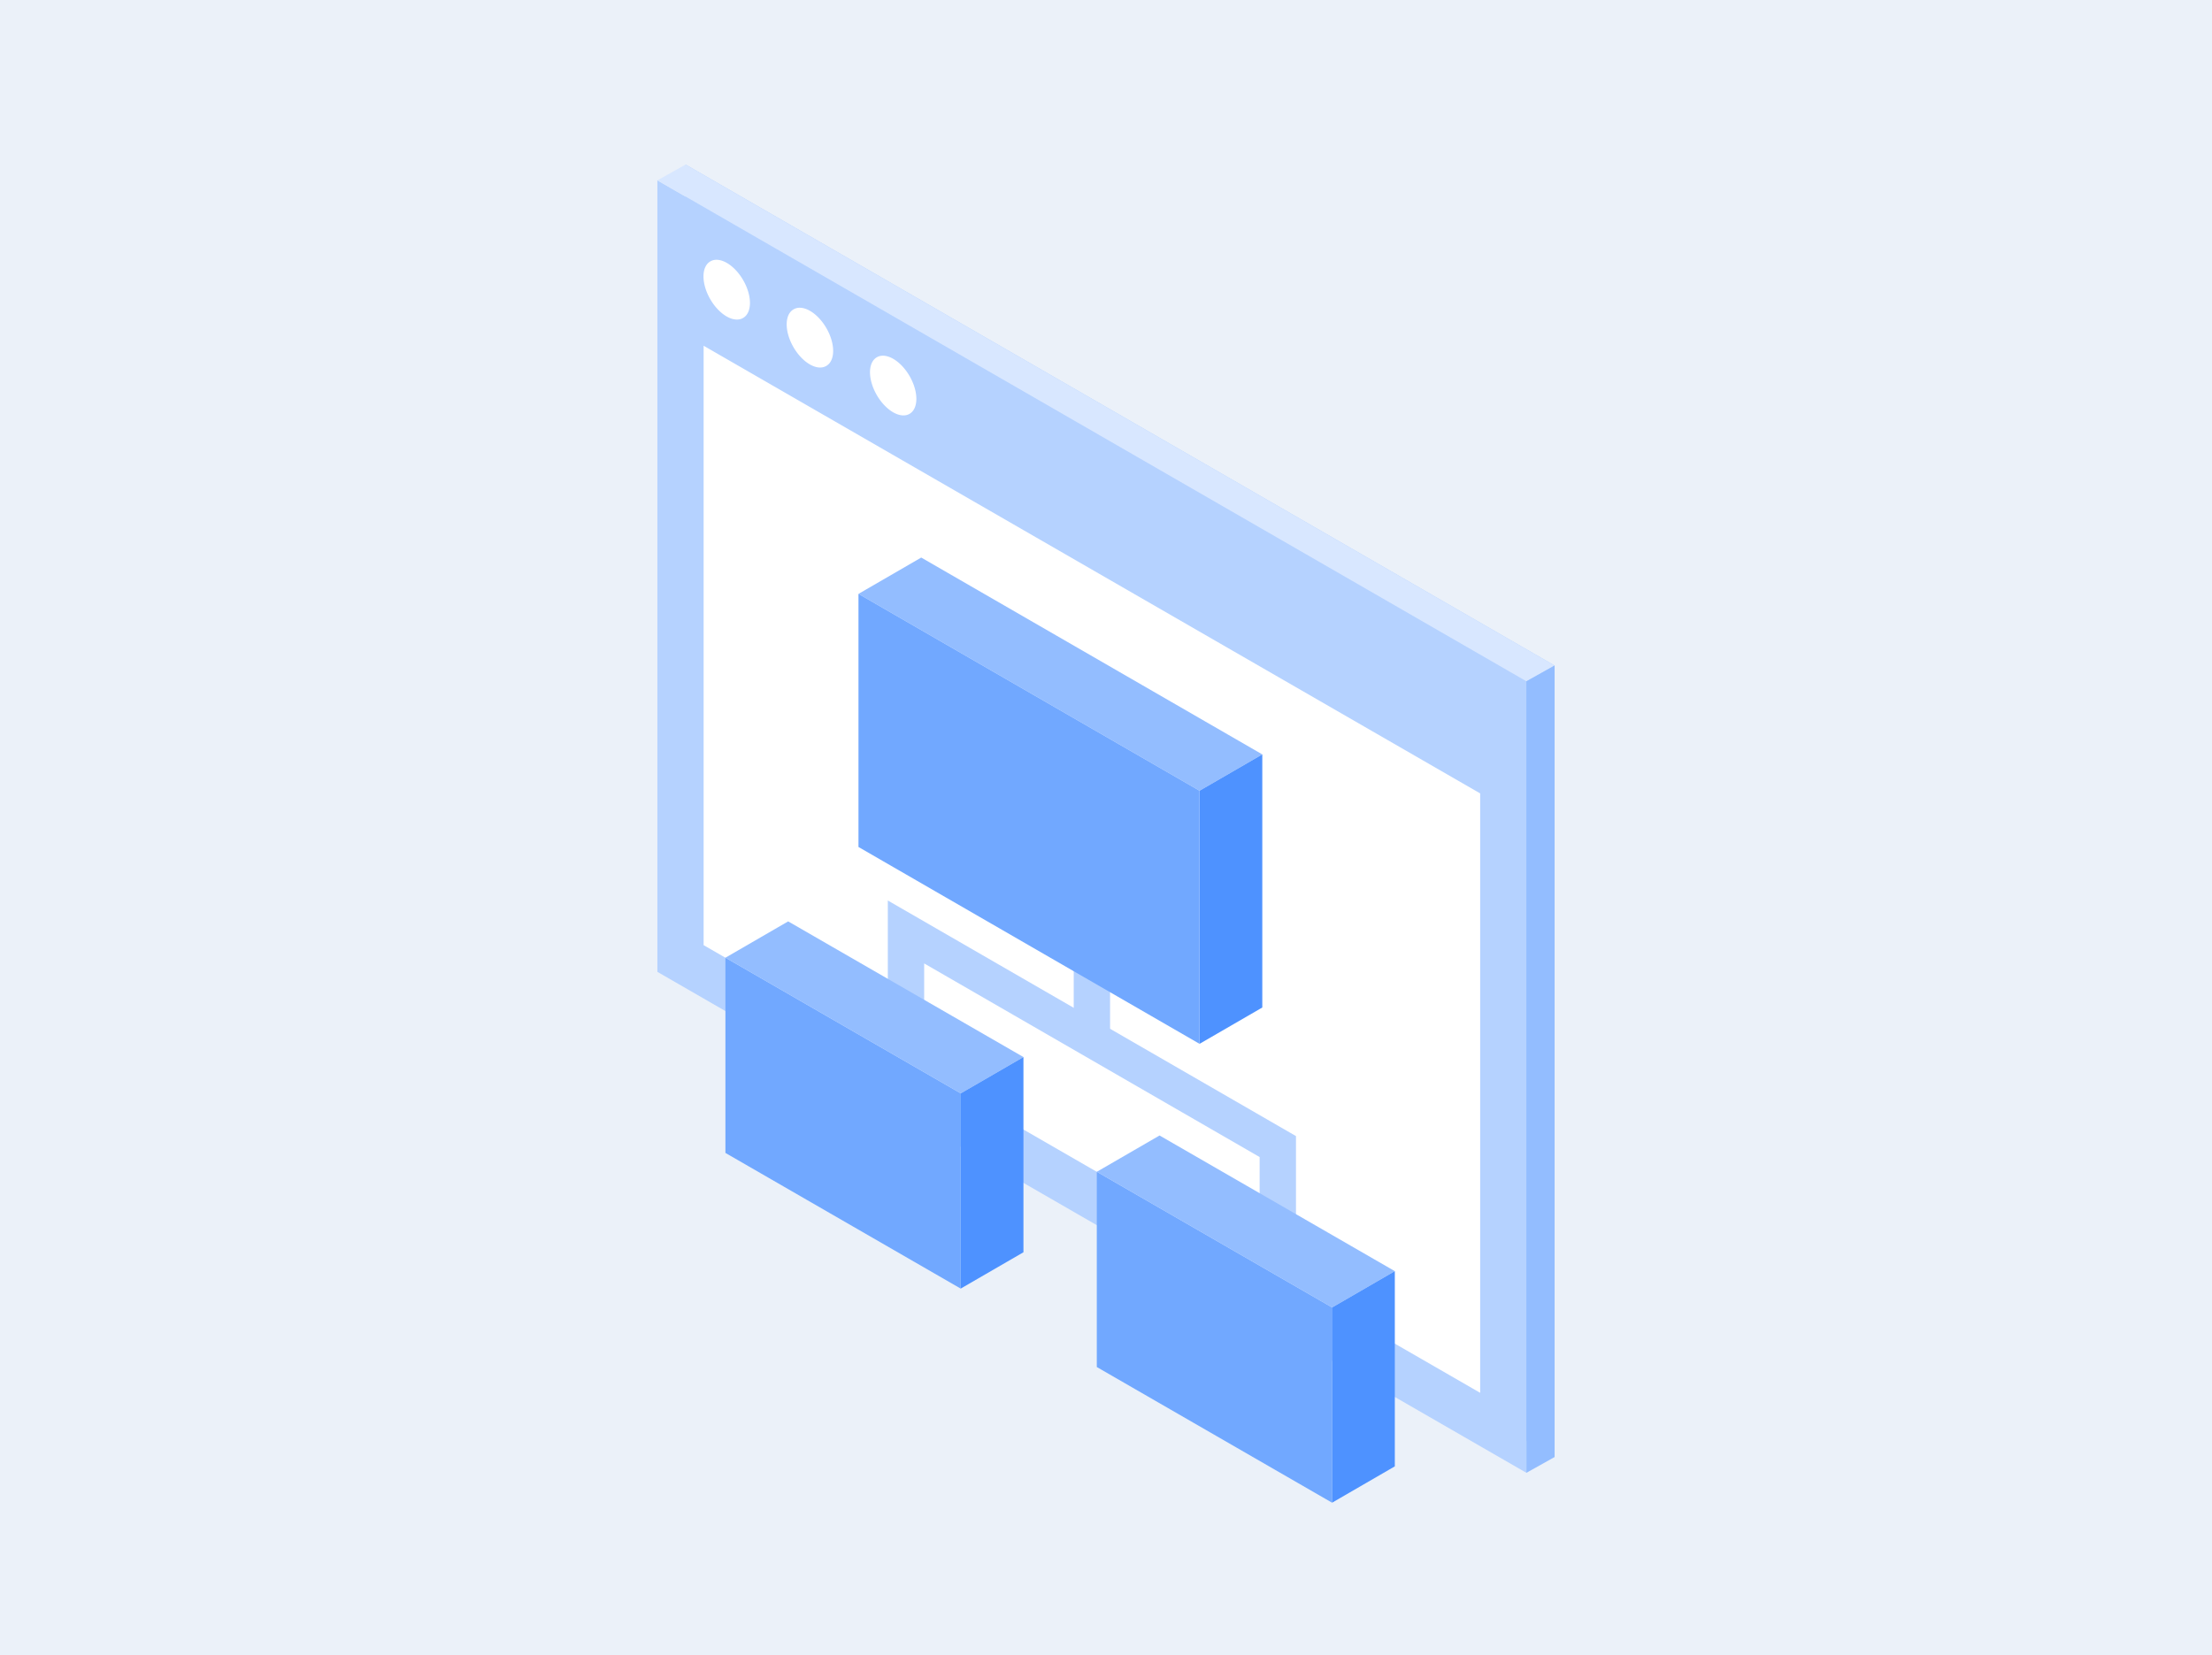<svg xmlns="http://www.w3.org/2000/svg" xml:space="preserve" enable-background="new 0 0 256 256" viewBox="-43 0 342 256"><rect fill="#EBF1F9" height="256" width="342" x="-43" y="0" data-fill="EBF1F9"></rect>
    
    <path d="M63.002 25.45v122.41l134.357 77.477v-122.41L63.002 25.45z" fill="#ADCEFE" data-fill="A8CEFF"></path>
    <path d="M65.787 146.17V53.469l120.064 69.234v92.702z" fill="none"></path>
    <path d="M58.641 27.891v122.41l134.357 77.477v-122.41L58.641 27.891z" fill="#B5D2FF" data-fill="B5D2FF"></path>
    <path d="M185.851 215.405 65.787 146.17V53.469l120.064 69.234zM92.56 55.259a5.052 2.919 60 1 0 5.053 8.75 5.052 2.919 60 1 0-5.052-8.75zm-12.863-7.417a5.052 2.919 60 1 0 5.052 8.75 5.052 2.919 60 1 0-5.052-8.75zm-12.864-7.418a5.052 2.919 60 1 0 5.052 8.75 5.052 2.919 60 1 0-5.052-8.75z" fill="#FFF" data-fill="FFF"></path>
    <path d="m58.641 27.891 4.361-2.441 134.357 77.477-4.361 2.441z" fill="#D8E7FF" data-fill="D8E7FF"></path>
    <path d="m192.998 227.778 4.361-2.441v-122.41l-4.361 2.441z" fill="#93BDFF" data-fill="93BDFF"></path>
    <path d="m157.372 190.199-5.619-3.275v-7.981l-51.867-29.945v8.012l-5.619-3.275v-14.469l63.105 36.434z" fill="#B5D2FF" data-fill="B5D2FF"></path>
    <path d="M123.01 127.527h5.619v34.182h-5.619z" fill="#B5D2FF" data-fill="B5D2FF"></path>
    <path d="m89.731 91.847 9.702-5.619 52.732 30.444-9.702 5.619z" fill="#93BDFF" data-fill="93BDFF"></path>
    <path d="m142.463 161.434 9.702-5.619v-39.143l-9.702 5.619z" fill="#4E92FF" data-fill="4E92FF"></path>
    <path d="m142.463 161.434-52.732-30.445V91.847l52.732 30.444zm-36.929 37.853-36.376-20.982v-30.19l36.376 20.982z" fill="#71A8FF" data-fill="71A8FF"></path>
    <path d="m69.158 148.115 9.701-5.619 36.377 20.982-9.702 5.619z" fill="#93BDFF" data-fill="93BDFF"></path>
    <path d="m105.534 199.287 9.702-5.619v-30.19l-9.702 5.619z" fill="#4E92FF" data-fill="4E92FF"></path>
    <path d="m162.954 232.398-36.377-20.982v-30.19l36.377 20.982z" fill="#71A8FF" data-fill="71A8FF"></path>
    <path d="m126.577 181.226 9.702-5.619 36.376 20.982-9.701 5.619z" fill="#93BDFF" data-fill="93BDFF"></path>
    <path d="m162.954 232.398 9.701-5.619v-30.19l-9.701 5.619z" fill="#4E92FF" data-fill="4E92FF"></path>
</svg>